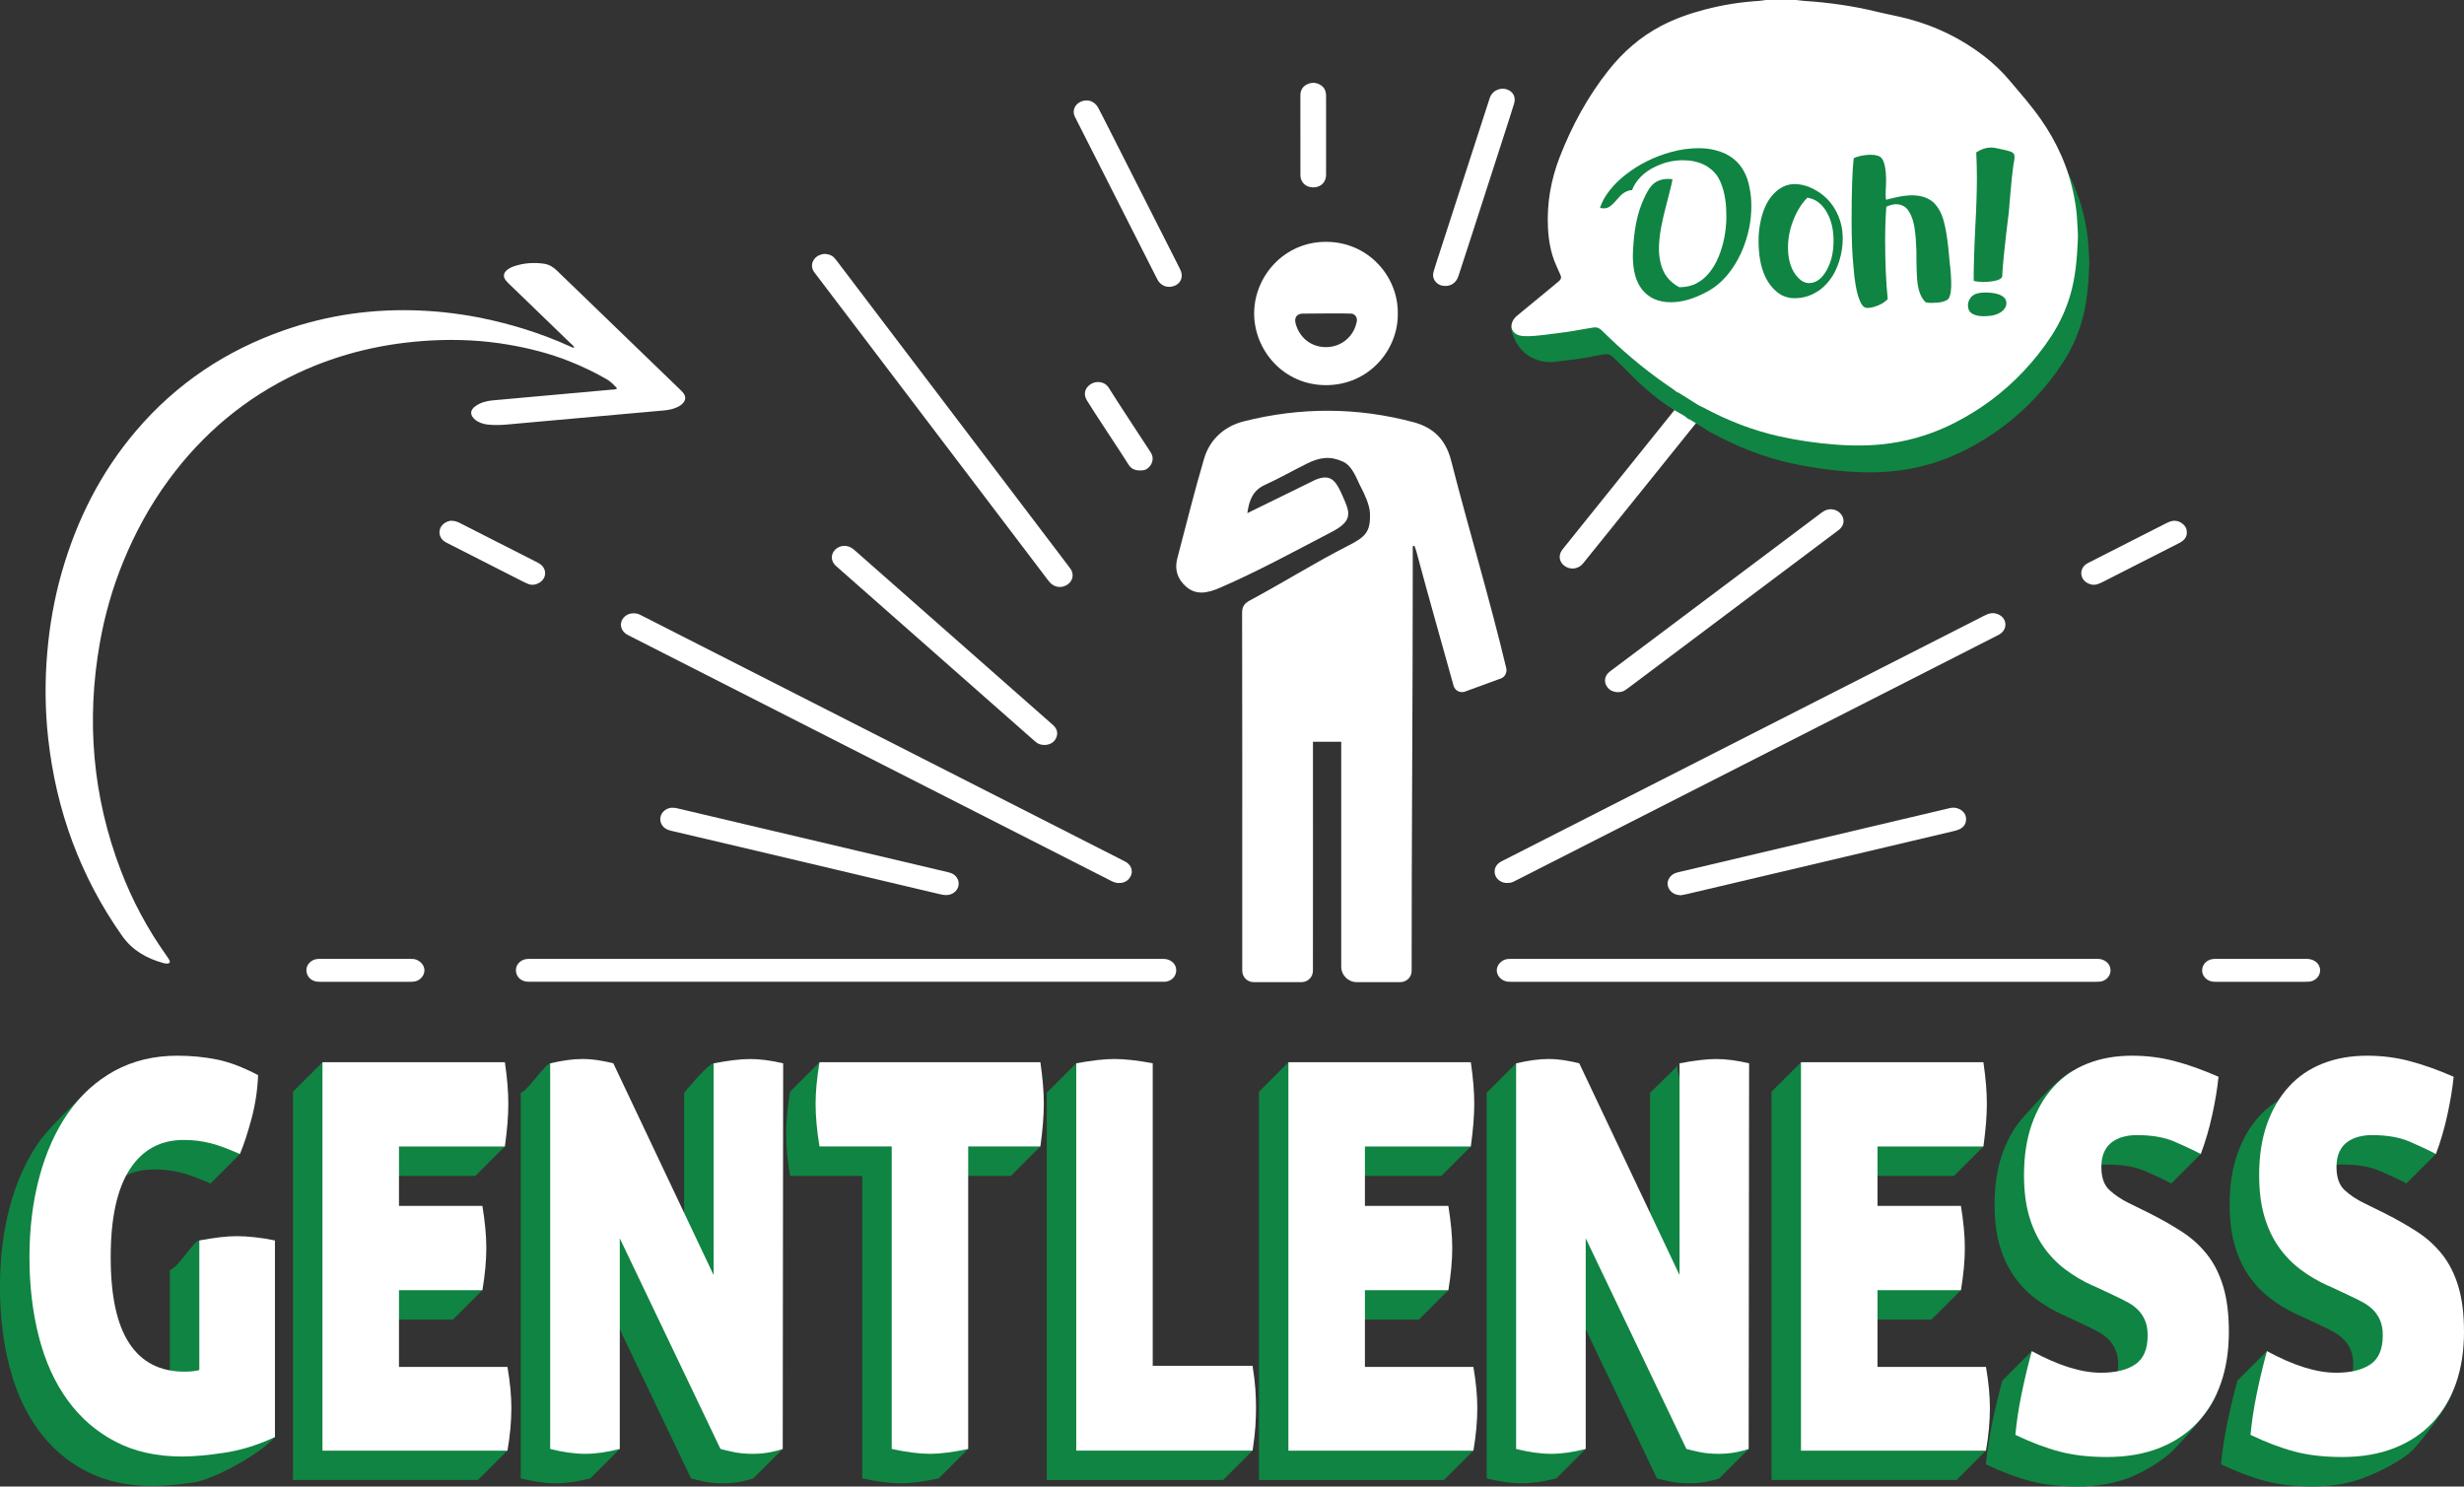 <?xml version="1.0" encoding="UTF-8"?>
<svg id="Layer_2" data-name="Layer 2" xmlns="http://www.w3.org/2000/svg" viewBox="0 0 687.54 414.87">
  <rect x="0" y="0" width="687.54" height="414.87" fill="#333333" stroke="none"/>
  <defs>
    <style>
      .cls-1 {
        fill: #fff;
      }

      .cls-2 {
        fill: #108442;
      }
    </style>
  </defs>
  <g id="Layer_1-2" data-name="Layer 1">
    <g>
      <g>
        <path class="cls-1" d="M498.33,75.8c.15,.07,.32,.11,.45,.21,1.7,1.31,3.4,2.63,5.1,3.94-7.45,9.29-14.91,18.57-22.37,27.85-6.62,8.25-13.25,16.5-19.88,24.74-6.46,8.03-12.92,16.05-19.39,24.07-.28,.34-.55,.7-.86,1.01-1.34,1.29-3.38,1.4-4.87,.28-1.41-1.06-1.71-2.79-.73-4.26,.25-.37,.54-.7,.81-1.05,13.08-16.28,26.15-32.56,39.23-48.84,7.29-9.06,14.6-18.11,21.9-27.16,.21-.26,.41-.53,.61-.79Z"/>
        <path class="cls-2" d="M471.13,116.96c-.51-.4-.99-.84-1.56-1.14-5.93-3.18-11.03-7.6-15.7-12.45-1.25-1.3-2.58-2.51-3.87-3.77-.59-.58-1.3-.84-2.12-.73-1.18,.17-2.36,.37-3.53,.61-3.46,.69-6.97,1.08-10.47,1.49-.04,0-.07,0-.11,.01-4.23,.49-8.47-1.53-10.56-5.23-1.29-2.28-1.81-4.39-1.47-4.66,3.13-2.56,11.1-.72,14.22-3.3,.77-.63,1.53-1.27,2.29-1.92,.53-.45,.65-.98,.34-1.63-.32-.68-.62-1.37-.92-2.06-1.31-3.03-2.19-6.25-2.46-9.54-.61-7.42,.53-14.53,3.22-21.42,3.39-8.67,7.76-16.75,13.54-24.06,4.07-5.15,8.9-9.39,14.73-12.44,3.89-2.04,8.01-3.47,12.25-4.58,4.94-1.29,9.95-2.09,15.05-2.4,.66-.04,1.31-.17,1.96-.26,2.77,0,5.54,0,8.31,0,.79,.09,1.58,.2,2.37,.26,6.45,.47,16.86,2.33,23.18,3.69,1.95,.42,3.9,.82,5.82,1.33,7.86,2.09,15.02,5.6,21.43,10.61,2.49,1.95,4.76,4.13,6.81,6.55,2.97,3.51,6.01,6.96,8.66,10.73,4.65,6.61,7.87,13.84,9.39,21.79,.43,2.23,.75,4.47,.84,6.75,.06,1.66,.27,3.31,.2,4.97-.24,5.37-.63,10.71-2.19,15.9-1.19,3.95-2.9,7.66-5.14,11.11-2.29,3.54-4.91,6.83-7.8,9.9-5.59,5.96-12.05,10.75-19.32,14.46-5.61,2.86-11.54,4.76-17.79,5.67-5.18,.75-10.36,.77-15.57,.36-5.25-.41-10.45-1.16-15.58-2.31-7.34-1.65-14.28-4.35-20.9-7.9-.53-.29-1.08-.54-1.63-.81-1.82-1.15-3.64-2.29-5.46-3.43-.14-.09-.31-.11-.47-.16Z"/>
        <path class="cls-1" d="M467.96,109.48c-.39-.3-.76-.63-1.17-.91-6.36-4.26-12.28-9.07-17.8-14.38-.72-.69-1.44-1.37-2.15-2.07-.59-.58-1.3-.84-2.12-.73-.93,.13-1.86,.29-2.78,.46-3.7,.7-7.42,1.19-11.16,1.63-1.71,.2-3.41,.38-5.13,.34-.78-.02-1.55-.09-2.27-.42-1.39-.63-1.98-2.01-1.44-3.44,.3-.8,.83-1.41,1.49-1.95,3.13-2.56,6.24-5.13,9.36-7.71,.77-.63,1.53-1.27,2.29-1.92,.53-.45,.65-.98,.34-1.63-.45-.95-.86-1.92-1.28-2.88-1.43-3.29-2.04-6.77-2.21-10.33-.34-6.84,.83-13.43,3.32-19.81,3.39-8.67,7.76-16.75,13.54-24.06,4.07-5.15,8.9-9.39,14.73-12.44,3.89-2.04,8.01-3.47,12.25-4.58,4.94-1.29,9.95-2.09,15.05-2.4,.66-.04,1.31-.17,1.96-.26,2.77,0,5.54,0,8.31,0,.82,.09,1.64,.21,2.47,.27,6.81,.45,13.53,1.4,20.17,3.02,2.9,.71,5.85,1.22,8.74,1.99,7.86,2.09,15.02,5.6,21.43,10.61,2.49,1.95,4.76,4.13,6.81,6.55,2.97,3.51,6.01,6.96,8.66,10.73,4.65,6.61,7.87,13.84,9.39,21.79,.43,2.23,.75,4.47,.84,6.75,.06,1.66,.27,3.31,.2,4.97-.24,5.37-.63,10.71-2.19,15.9-1.19,3.95-2.9,7.66-5.14,11.11-2.29,3.54-4.91,6.83-7.8,9.9-5.59,5.96-12.05,10.75-19.32,14.46-5.61,2.86-11.54,4.76-17.79,5.67-5.18,.75-10.36,.77-15.57,.36-5.25-.41-10.45-1.16-15.58-2.31-7.34-1.65-14.28-4.35-20.9-7.9-.53-.29-1.08-.54-1.63-.81-1.82-1.15-3.64-2.29-5.46-3.43-.14-.09-.31-.11-.47-.16Z"/>
        <path class="cls-1" d="M160.22,97.03c-.16-.59-.66-.87-1.05-1.25-5.57-5.39-11.15-10.77-16.72-16.16-.44-.42-.9-.83-1.27-1.31-.88-1.1-.74-2.13,.38-3.02,.57-.46,1.22-.76,1.91-.99,2.73-.92,5.52-1.1,8.36-.69,1.42,.21,2.56,.93,3.59,1.93,8.83,8.55,17.68,17.08,26.52,25.62,2.55,2.46,5.1,4.92,7.65,7.39,.4,.38,.81,.77,1.13,1.21,.72,.97,.62,1.96-.23,2.84-.47,.49-1.05,.81-1.65,1.09-1.12,.51-2.31,.74-3.53,.85-10.97,.98-21.93,1.97-32.9,2.95-3.58,.32-7.16,.64-10.75,.97-1.88,.17-3.75,.24-5.63,.02-.95-.11-1.84-.38-2.68-.83-.24-.13-.48-.28-.69-.45-1.61-1.28-1.59-2.77,.1-3.92,1.41-.96,3-1.39,4.68-1.54,4.02-.35,8.05-.73,12.07-1.09,7-.63,14-1.24,21-1.89,.54-.05,1.12,.04,1.7-.34-.89-.99-1.78-1.93-2.95-2.6-3.31-1.91-6.75-3.55-10.31-4.97-5.48-2.19-11.17-3.64-16.96-4.64-7.11-1.23-14.29-1.58-21.51-1.2-13.03,.68-25.52,3.57-37.36,9.11-14.61,6.84-26.56,16.89-36.09,29.87-5.2,7.09-9.37,14.75-12.69,22.89-2.96,7.26-5.1,14.77-6.47,22.48-3.84,21.69-2.04,42.9,5.83,63.53,3.21,8.43,7.45,16.32,12.66,23.68,.32,.45,.64,.91,.91,1.39,.3,.54,0,.98-.65,.96-.33,0-.67-.05-.98-.14-4.68-1.27-8.69-3.53-11.55-7.58-11.68-16.56-18.41-34.99-20.64-55.09-.89-8-.95-16.02-.26-24.04,.65-7.58,1.96-15.05,4.05-22.36,4.18-14.61,10.87-27.92,20.77-39.53,11.19-13.13,25.05-22.36,41.3-28.03,12.32-4.3,25.02-6.06,38.06-5.48,5.99,.27,11.91,1.02,17.77,2.25,3.64,.76,7.23,1.69,10.78,2.78,4.55,1.4,9.01,3.09,13.34,5.06,.3,.14,.58,.32,.97,.28Z"/>
        <path class="cls-1" d="M312.32,246.44c-.86,.04-1.62-.27-2.37-.65-2.76-1.42-5.52-2.81-8.29-4.22-30.19-15.36-113.87-57.94-125.51-63.86-.44-.23-.9-.44-1.32-.7-1.25-.8-1.81-2.13-1.47-3.42,.33-1.24,1.54-2.25,2.9-2.39,.84-.09,1.66-.01,2.42,.41,.29,.16,.59,.3,.89,.45,44.5,22.64,89,45.29,133.5,67.93,.39,.2,.8,.39,1.17,.62,1.22,.78,1.79,2.03,1.5,3.24-.31,1.32-1.4,2.33-2.77,2.53-.22,.03-.44,.04-.66,.06Z"/>
        <path class="cls-1" d="M420.61,246.42c-.76,.03-1.49-.16-2.16-.62-1.78-1.23-1.89-3.61-.2-4.95,.47-.37,1.04-.63,1.58-.9,11.74-5.98,23.48-11.95,35.22-17.93,32.56-16.57,65.12-33.14,97.68-49.71,.59-.3,1.18-.62,1.79-.87,1.14-.46,2.29-.42,3.37,.17,2.1,1.14,2.27,3.81,.35,5.22-.4,.29-.86,.5-1.3,.73-10.6,5.4-21.21,10.8-31.82,16.2-33.79,17.2-67.59,34.39-101.38,51.59-.44,.23-.89,.44-1.34,.67-.55,.29-1.14,.41-1.81,.39Z"/>
        <path class="cls-1" d="M423.03,274c-.5,0-1,0-1.5,0-.28,0-.56,0-.83-.03-1.71-.19-3.07-1.62-3.05-3.19,.02-1.5,1.32-2.89,2.95-3.13,.27-.04,.55-.04,.83-.04,.55,0,1.11,0,1.66,0,50.85,0,109.47,0,160.32,0,.66,0,1.33,0,1.99,0,.5,0,.99,.09,1.45,.29,1.43,.62,2.19,1.83,2.04,3.27-.14,1.33-1.29,2.53-2.72,2.76-.6,.09-1.21,.07-1.82,.07-14.62,0-135.89,0-161.31,0Z"/>
        <path class="cls-1" d="M323.28,267.61c.61,0,1.22-.03,1.83,.03,1.49,.14,2.73,1.16,3.02,2.45,.4,1.76-.73,3.46-2.56,3.83-.27,.06-.55,.07-.83,.07-.5,.01-1,0-1.5,0-51.18,0-123.18,0-174.36,0-.66,0-1.33,.03-1.99-.04-1.87-.22-3.13-1.78-2.91-3.57,.17-1.38,1.39-2.54,2.94-2.73,.6-.07,1.22-.04,1.83-.04,15.95,0,148.99,0,174.52,0Z"/>
        <path class="cls-1" d="M229.99,70.86c1.03,.02,2.08,.28,2.88,1.17,.33,.37,.63,.78,.93,1.17,21.39,28.19,42.78,56.38,64.18,84.57,.27,.35,.55,.7,.79,1.07,.95,1.49,.6,3.22-.83,4.25-1.59,1.13-3.64,.94-4.97-.52-.48-.53-.9-1.13-1.33-1.7-18.31-24.13-36.63-48.26-54.94-72.39-2.91-3.84-5.83-7.68-8.74-11.51-.27-.35-.55-.7-.8-1.06-1.23-1.77-.36-3.63,1-4.46,.43-.27,1.25-.54,1.84-.59Z"/>
        <path class="cls-1" d="M468.97,249.86c-.41-.06-.8-.09-1.18-.19-1.33-.35-2.34-1.52-2.47-2.83-.12-1.25,.73-2.56,2.05-3.12,.35-.15,.73-.25,1.11-.34,12.21-2.89,24.43-5.77,36.64-8.65,11.51-2.72,23.03-5.44,34.54-8.16,1.45-.34,2.9-.69,4.36-1.03,.89-.21,1.76-.18,2.6,.21,1.2,.56,1.96,1.48,1.98,2.82,.03,1.35-.67,2.32-1.88,2.88-.55,.25-1.15,.4-1.74,.54-15.93,3.77-31.85,7.53-47.78,11.29-8.88,2.1-17.76,4.19-26.64,6.28-.54,.13-1.09,.2-1.61,.3Z"/>
        <path class="cls-1" d="M187.47,225.44c.86-.04,1.33,.11,1.82,.22,11.15,2.63,22.3,5.26,33.44,7.89,12.93,3.05,25.85,6.1,38.77,9.15,.97,.23,1.94,.45,2.91,.69,.38,.09,.76,.19,1.11,.34,1.33,.57,2.09,1.81,1.97,3.16-.11,1.3-1.13,2.43-2.49,2.79-.89,.23-1.76,.1-2.63-.1-1.89-.44-3.77-.89-5.65-1.33-15.29-3.62-30.58-7.24-45.88-10.85-7.65-1.81-15.3-3.6-22.95-5.4-.43-.1-.87-.19-1.29-.34-1.54-.52-2.44-1.77-2.35-3.24,.08-1.41,1.2-2.62,2.74-2.94,.27-.06,.55-.06,.48-.05Z"/>
        <path class="cls-1" d="M291.52,207.91c-.92-.01-1.71-.19-2.39-.75-.3-.25-.6-.49-.89-.75-16.33-14.39-32.65-28.78-48.98-43.17-1.83-1.61-3.66-3.22-5.48-4.83-.33-.29-.67-.58-.95-.92-1.03-1.23-.94-2.91,.18-4.06,1.18-1.2,3.09-1.44,4.59-.53,.42,.26,.8,.59,1.17,.92,18.07,15.93,36.14,31.85,54.21,47.78,.33,.29,.67,.58,.99,.89,.86,.84,1.24,1.85,.89,3.02-.38,1.27-1.29,2.03-2.58,2.31-.27,.06-.55,.07-.76,.1Z"/>
        <path class="cls-1" d="M450.97,193.14c-.96-.1-1.88-.54-2.54-1.46-.81-1.14-.77-2.64,.15-3.68,.32-.37,.73-.67,1.13-.97,17.09-12.83,34.19-25.66,51.29-38.49,2.3-1.73,4.6-3.46,6.91-5.19,.4-.3,.8-.6,1.24-.82,1.58-.79,3.42-.4,4.52,.92,1.04,1.25,.99,2.9-.16,4.06-.35,.35-.76,.64-1.16,.94-11.38,8.55-22.76,17.09-34.14,25.63-7.53,5.65-15.06,11.3-22.58,16.96-.66,.5-1.33,.99-2,1.48-.75,.55-1.61,.71-2.66,.63Z"/>
        <path class="cls-1" d="M326.91,80c-1.56,.26-2.99-.39-3.82-1.76-.2-.33-.36-.68-.54-1.03-7.35-14.5-14.7-29-22.05-43.5-.2-.39-.4-.79-.6-1.19-.77-1.55-.03-3.48,1.8-4.2,1.92-.75,3.77-.05,4.77,1.82,.96,1.81,1.87,3.64,2.8,5.46,6.52,12.87,13.04,25.75,19.56,38.62,.2,.39,.4,.79,.58,1.19,.95,2.13-.19,4.19-2.51,4.57Z"/>
        <path class="cls-1" d="M610.2,148.48c.05,1.04-.38,1.85-1.16,2.47-.34,.27-.74,.49-1.13,.69-7.09,3.62-14.18,7.23-21.28,10.83-.39,.2-.8,.36-1.22,.52-1.19,.44-2.3,.17-3.31-.51-1.76-1.21-1.81-3.64-.11-4.95,.35-.27,.75-.46,1.14-.66,7.04-3.59,14.09-7.17,21.14-10.75,.49-.25,1-.49,1.52-.64,1.34-.37,2.52,.02,3.51,.95,.58,.55,.91,1.25,.89,2.05Z"/>
        <path class="cls-1" d="M125.97,145.34c1.04,0,1.8,.34,2.54,.72,3.3,1.68,6.6,3.36,9.9,5.04,3.65,1.85,7.29,3.7,10.94,5.56,.49,.25,1,.49,1.44,.82,1.86,1.38,1.73,3.94-.25,5.13-1,.6-2.06,.79-3.18,.36-.46-.18-.91-.39-1.36-.62-6.95-3.53-13.89-7.07-20.84-10.61-.39-.2-.8-.39-1.16-.64-1.93-1.37-1.79-4.04,.26-5.24,.58-.34,1.21-.52,1.71-.54Z"/>
        <path class="cls-1" d="M362.85,37.61c0-3.32,0-6.65,0-9.97,0-.33,0-.66,0-1,0-1.4,.58-2.47,1.85-3.09,1.35-.66,2.69-.57,3.94,.28,.83,.56,1.25,1.39,1.35,2.37,.04,.44,.03,.89,.03,1.33,0,6.81,0,13.63,0,20.44,0,.44,.02,.89-.03,1.33-.24,1.88-1.75,3.08-3.75,2.99-1.91-.08-3.26-1.36-3.38-3.21-.02-.39,0-.78,0-1.16,0-3.44,0-6.87,0-10.31Z"/>
        <path class="cls-1" d="M630.94,274c-4.04,0-8.09,0-12.13,0-.44,0-.89,.02-1.33-.03-1.67-.18-2.95-1.48-3.01-3.02-.06-1.63,1.16-3.04,2.9-3.29,.44-.06,.88-.05,1.33-.05,8.14,0,16.28,0,24.42,0,.33,0,.67-.02,1,.02,.38,.05,.77,.12,1.12,.26,1.45,.56,2.26,1.8,2.14,3.2-.12,1.4-1.32,2.63-2.82,2.85-.49,.07-.99,.06-1.49,.06-4.04,0-8.09,0-12.13,0Z"/>
        <path class="cls-1" d="M101.82,274c-3.99,0-7.97,0-11.96,0-.5,0-1,.02-1.49-.05-1.79-.24-3.02-1.75-2.86-3.47,.13-1.39,1.32-2.59,2.85-2.82,.43-.07,.88-.05,1.33-.05,8.2,0,16.39,0,24.59,0,.66,0,1.32-.02,1.96,.25,1.41,.58,2.3,1.85,2.18,3.2-.13,1.4-1.31,2.64-2.81,2.88-.49,.08-.99,.06-1.49,.06-4.1,0-8.2,0-12.29,0Z"/>
        <path class="cls-1" d="M318.99,131.25c-2.04,.21-3.27-.26-4.08-1.58-1.67-2.73-10.05-15.24-11.67-18-.96-1.63-.55-3.31,.95-4.36,1.52-1.07,3.67-.89,4.84,.44,.29,.33,.52,.72,.74,1.09,1.43,2.36,11.15,17.15,11.24,17.29,1.69,2.47-.47,4.99-2.02,5.11Z"/>
        <path class="cls-1" d="M403.3,79.81c-.73-.02-1.37-.15-1.95-.52-1.19-.74-1.74-2.06-1.34-3.44,.48-1.65,1.02-3.27,1.55-4.9,4.62-14.25,9.24-28.51,13.86-42.76,.14-.42,.25-.85,.43-1.26,.78-1.76,2.95-2.63,4.76-1.94,1.64,.63,2.41,2.14,1.88,3.89-.79,2.59-1.63,5.17-2.46,7.75-3.14,9.73-6.28,19.47-9.43,29.2-1.17,3.63-2.36,7.25-3.54,10.88-.07,.21-.14,.42-.22,.62-.61,1.58-1.9,2.48-3.52,2.47Z"/>
      </g>
      <g>
        <path class="cls-2" d="M466.27,84.35c-3.52,0-6.21-1.19-8.09-3.58-1.71-2.17-2.56-5.29-2.56-9.36,0-.96,.07-2.3,.22-4.01,.36-4.55,1.28-8.45,2.75-11.7,.79-1.81,1.54-3.09,2.24-3.86,1.13-1.28,2.7-1.91,4.7-1.91,.36,0,.75,.02,1.16,.07-.14,.89-.42,2.08-.81,3.58-.4,1.49-.79,3.01-1.17,4.55-.43,1.69-.82,3.4-1.16,5.13-.43,2.24-.65,4.35-.65,6.32,0,1.13,.13,2.3,.4,3.5,.65,3.2,2.41,5.56,5.27,7.08,1.81,0,3.39-.35,4.75-1.05,1.36-.7,2.58-1.71,3.65-3.03,1.07-1.32,1.94-2.83,2.62-4.52,1.35-3.32,2.06-6.94,2.13-10.84,0-.92-.02-1.82-.07-2.71-.1-1.69-.36-3.35-.79-4.98-.51-1.78-1.14-3.19-1.91-4.23-.96-1.23-2.13-2.18-3.5-2.85-1.71-.82-3.67-1.23-5.89-1.23-2.75,0-5.41,.65-7.98,1.95-1.47,.72-2.73,1.63-3.79,2.71-1.13,1.16-1.93,2.38-2.38,3.68-.65,0-1.32,.2-2.02,.61-.58,.34-1.11,.78-1.59,1.34l-1.34,1.48c-.46,.51-.92,.91-1.37,1.21-.46,.3-1,.45-1.63,.45-.31,0-.65-.05-1.01-.14,.55-1.69,1.47-3.34,2.75-4.95,1.28-1.61,2.82-3.11,4.62-4.48,3.59-2.77,7.68-4.8,12.28-6.1,2.62-.75,5.26-1.12,7.91-1.12,1.69,0,3.26,.19,4.73,.58,1.97,.51,3.66,1.32,5.06,2.46,2.29,1.88,3.74,4.53,4.37,7.95,.34,1.61,.51,3.31,.51,5.09,0,2-.18,3.95-.54,5.85-.51,2.58-1.28,5.01-2.31,7.3-1.11,2.38-2.43,4.49-3.97,6.32-1.69,1.95-3.56,3.47-5.63,4.55-3.59,1.93-6.89,2.89-9.9,2.89Z"/>
        <path class="cls-2" d="M500.89,83.23c-1.93,0-3.58-.55-4.95-1.66-3.49-2.79-5.24-7.6-5.24-14.41,0-1.52,.13-3.02,.4-4.52,.65-3.71,1.91-6.55,3.79-8.52,1.73-1.83,3.7-2.75,5.89-2.75,1.25,0,2.58,.26,3.97,.79,3.9,1.61,6.65,4.33,8.24,8.16,.72,1.78,1.11,3.54,1.16,5.27l.04,1.08c0,2-.32,4.04-.96,6.12-.64,2.08-1.53,3.87-2.67,5.36-1.14,1.49-2.41,2.64-3.81,3.43-1.83,1.08-3.78,1.63-5.85,1.63Zm3.94-4.23c1.95,0,3.61-1.26,4.98-3.79,1.2-2.22,1.81-4.88,1.81-7.98s-.58-5.59-1.73-7.73c-1.37-2.53-3.23-3.97-5.56-4.33-1.01,.99-1.93,2.23-2.75,3.72-1.78,3.35-2.67,6.74-2.67,10.19,0,3.66,.95,6.48,2.85,8.45,.94,.99,1.96,1.48,3.07,1.48Z"/>
        <path class="cls-2" d="M544.12,74.21c-.58-7.06-1.19-11.33-2.3-14.17-.48-1.2-1.13-2.26-1.95-3.18-1.47-1.54-3.56-2.32-6.28-2.35-1.47,0-3.17,.23-5.09,.69l-2.17,.54c-.12-.1-.18-.7-.18-1.81l.14-3.29c0-3.32-.42-5.49-1.26-6.5-.53-.63-1.53-.94-3-.94-.99,0-2,.12-3.03,.36-.67,.14-1.25,.34-1.73,.58-.41,3.13-.61,9.02-.61,17.66,0,4.98,.17,9.16,.51,12.53,.31,4.24,.88,7.36,1.7,9.36,.55,1.49,1.25,2.24,2.09,2.24h.33c.51,0,1.1-.11,1.77-.33,1.59-.48,2.82-1.19,3.68-2.13-.48-4.65-.72-10.16-.72-16.54,0-3.18,.11-6.26,.33-9.25,1.06-.46,1.97-.69,2.75-.69,1.04,0,1.95,.34,2.75,1.01,1.11,1.13,1.88,2.88,2.31,5.24,.19,1.13,.33,2.25,.4,3.36,.07,1.11,.13,2.22,.18,3.32,0,4.38,.1,7.34,.29,8.89,.31,2.55,1.07,4.39,2.28,5.53,.43,.12,.85,.18,1.26,.18,1.11,0,3.19,.01,4.37-.64,2.18-.5,1.45-6.84,1.22-9.68Z"/>
        <path class="cls-2" d="M553.47,88.25c-1.13,0-2.07-.18-2.82-.54-1.01-.43-1.52-1.28-1.52-2.53,0-.75,.25-1.46,.76-2.13,.29-.36,.65-.65,1.08-.87l.4-.18c.72-.24,1.6-.36,2.64-.36,1.25,0,2.36,.13,3.32,.4,1.69,.48,2.53,1.35,2.53,2.6,0,.43-.14,.89-.43,1.37-.43,.67-1.13,1.22-2.09,1.63-.96,.41-2.25,.61-3.86,.61Zm-.11-9.57c-.99,0-1.87-.1-2.64-.29,0-4.05,.16-9.16,.47-15.35,.29-5.25,.43-9.69,.43-13.33,0-2.29-.06-4.68-.18-7.19,1.4-.89,2.72-1.34,3.97-1.34,.79,0,1.65,.12,2.56,.36l.61,.14c.92,.17,1.7,.37,2.35,.6,.65,.23,1.02,.54,1.12,.92,.05,.22,.07,.47,.07,.76,0,.34-.1,.99-.29,1.95-.34,2.34-.71,6-1.12,10.98,0,.82-.3,3.56-.9,8.24-.53,4.77-.83,7.66-.9,8.67-.12,1.3-.19,2.43-.22,3.4-.22,.55-.89,.94-2.02,1.16-.99,.22-2.09,.33-3.32,.33Z"/>
      </g>
      <path class="cls-1" d="M390.03,87.53c.14,10.07-8,19.92-19.98,19.96-11.93,.03-20.12-9.81-20.1-20.04,.02-10.36,8.4-20.04,20.18-19.96,11.87,.08,20.08,9.88,19.9,20.04Zm-26.87,.02c-1.29,.17-1.92,1.02-1.72,2.33,.02,.16,.07,.32,.11,.48,.88,3.35,3.78,6.48,8.39,6.52,4.6,0,7.65-3.2,8.46-6.4,.08-.32,.19-.64,.22-.97,.09-.94-.47-1.76-1.4-1.98-.42-.1-13.69-.04-14.07,0Z"/>
      <path class="cls-1" d="M418.61,189.43c1.25-.38,1.99-1.68,1.69-2.95-4.63-19.43-10.44-38.56-15.38-57.92-1.49-5.85-4.93-9.24-10.45-10.72-15.75-4.22-31.6-4.24-47.37-.26-5.41,1.37-9.51,4.98-11.12,10.43-2.73,9.21-5.02,18.56-7.48,27.85-.81,3.08,.07,5.75,2.4,7.81,2.78,2.45,5.8,1.98,9.59,.33,10.48-4.55,19.72-9.61,31.24-15.62,6.01-3.13,4.83-5.56,2.96-9.83-1.63-3.72-2.93-6.26-6.87-4.94-.93,.31-1.8,.79-2.69,1.23-5.59,2.73-11.17,5.47-17.08,8.37,.51-3.7,1.59-6.37,4.9-7.88,4-1.82,7.82-4.01,11.76-5.96,3.49-1.73,6.41-2.18,9.97-.56,2.84,1.29,3.85,4.92,5.15,7.33,.87,1.6,2.31,4.79,2.42,6.87,.27,5.43-1.21,6.82-6.08,9.29-9.04,4.59-18.09,10.28-27.28,15.2-1.64,.88-2.31,1.71-2.3,3.64,.07,27.16,.04,52.58,.04,79.74,0,3.28-.01,14.04,0,20.05,0,1.76,1.43,3.17,3.2,3.17h13.32c1.76,0,3.19-1.38,3.2-3.14,.04-17.67,.01-44.13,.01-60.66v-3.29h7.89v3.39c0,16.13,0,41.79,0,59.37,0,2.4,1.95,4.33,4.34,4.33h12.12c1.77,0,3.19-1.39,3.19-3.16-.02-34.61,.31-76.86,.31-110.99v-7.54c.16-.02,.32-.05,.47-.07,.2,.57,.43,1.13,.58,1.71,3.37,12.65,6.81,24.57,10.34,37.33,.37,1.34,1.76,2.07,3.09,1.67l9.9-3.63Z"/>
      <g>
        <path class="cls-2" d="M47.39,354.42c2.17-.4,6.53-8.02,8.22-8.22,1.69-.2,.82,7.02,2.27,7.02,1.37,0,3.02,.1,4.94,.3,1.93,.2,3.82,.5,5.67,.9l8.22,46.65c-4.91,5.43-17.65,11.89-22.27,12.59-4.62,.7-8.58,1.06-11.88,1.06-7.08,0-13.27-1.38-18.57-4.15-5.31-2.76-9.75-6.61-13.33-11.53-3.58-4.92-6.25-10.8-8.02-17.64-1.77-6.83-2.65-14.27-2.65-22.31s.92-15.5,2.77-22.39c1.85-6.88,4.52-12.84,8.02-17.86,3.5-5.02,16.04-17.17,21.19-19.98,5.14-2.81,2.75,4,9.26,4,3.86,0,7.54,.35,11.04,1.06,3.5,.7,7.34,2.16,11.52,4.37-.16,4.12,4.2,9.87,3.16,13.79l-8.22,8.22c-1.61-.7-3.08-1.3-4.4-1.81-1.33-.5-2.59-.9-3.8-1.21-1.21-.3-2.41-.53-3.62-.68-1.21-.15-2.49-.23-3.86-.23-6.51,0-11.54,2.74-15.07,8.22-3.54,5.48-5.31,13.64-5.31,24.5s1.73,18.77,5.19,24.04c3.46,5.28,8.6,7.91,15.44,7.91,1.53,0,2.89-.15,4.1-.45v-36.18Z"/>
        <path class="cls-2" d="M81.76,304.67l8.22-8.22c.32,2.21,43.23,12.49,43.39,14.4,.16,1.91,7.5,7.41,7.5,9.11l-8.22,8.22h-29.55v16.58h23.28c.72,4.42,8.22,11.88,8.22,15.29l-8.22,8.22h-23.28v21.41h30.27c.72,4.22,8.22,11.73,8.22,15.14l-8.22,8.22h-51.62v-108.39Z"/>
        <path class="cls-2" d="M145.32,304.97c1.77-.4,6.77-8.02,8.22-8.22,1.45-.2-.55,7.02,.82,7.02,1.45,0,2.95,.13,4.52,.38,1.57,.25,2.91,.53,4.04,.83l27.98,59.09v-59.09s6.53-8.02,8.22-8.22c1.69-.2,.66,7.02,2.03,7.02s2.81,.1,4.34,.3c1.53,.2,3.14,.5,4.82,.9l8.1,99.41-8.22,8.22c-.8,.3-1.97,.6-3.5,.9-1.53,.3-3.18,.45-4.94,.45-2.01,0-3.82-.18-5.43-.53-1.61-.35-2.77-.63-3.5-.83l-28.1-58.79,8.22,50.57-8.22,8.22c-3.54,.9-6.75,1.36-9.65,1.36s-6.15-.45-9.77-1.36v-107.63Z"/>
        <path class="cls-2" d="M240.59,328.19h-20.14c-.72-4.32-1.09-8.29-1.09-11.91,0-3.32,.36-7.18,1.09-11.61l8.22-8.22,53.4,8.22c.32,2.21,.56,4.27,.72,6.18,.16,1.91,7.5,7.41,7.5,9.11l-8.22,8.22h-20.14l8.22,76.2-8.22,8.22c-4.26,.9-7.8,1.36-10.61,1.36-2.97,0-6.55-.45-10.73-1.36v-84.42Z"/>
        <path class="cls-2" d="M292.09,304.97l8.22-8.22c1.77-.2,1.02,7.02,2.39,7.02,1.45,0,3.08,.1,4.88,.3,1.81,.2,3.76,.5,5.85,.9v84.42h27.86c.4,2.51,.66,4.7,.78,6.56,.12,1.86,.18,3.54,.18,5.05,0,1.71,7.38,1.98,7.26,3.84l-8.22,8.22h-49.2v-108.09Z"/>
        <path class="cls-2" d="M351.3,304.67l8.22-8.22,42.67,8.22c.32,2.21,.56,4.27,.72,6.18,.16,1.91,.24,3.72,.24,5.43,0,1.43,7.38,2.02,7.26,3.69l-8.22,8.22h-29.55v16.58h23.28c.72,4.42,8.22,11.88,8.22,15.29l-8.22,8.22h-23.28v21.41h30.27c.72,4.22,8.22,11.73,8.22,15.14l-8.22,8.22h-51.62v-108.39Z"/>
        <path class="cls-2" d="M414.85,304.97l8.22-8.22c1.45-.2-.55,7.02,.82,7.02,1.45,0,2.95,.13,4.52,.38,1.57,.25,2.91,.53,4.04,.83l27.98,59.09v-59.09s8.63-8.36,8.22-8.22c-1.61,.54,.66,7.02,2.03,7.02s2.81,.1,4.34,.3c1.53,.2,3.14,.5,4.82,.9l8.1,99.41-8.22,8.22c-.8,.3-1.97,.6-3.5,.9-1.53,.3-3.18,.45-4.94,.45-2.01,0-3.82-.18-5.43-.53-1.61-.35-2.77-.63-3.5-.83l-28.1-58.79,8.22,50.57-8.22,8.22c-3.54,.9-6.75,1.36-9.65,1.36s-6.15-.45-9.77-1.36v-107.63Z"/>
        <path class="cls-2" d="M494.33,304.67l8.22-8.22,42.67,8.22c.32,2.21,.56,4.27,.72,6.18,.16,1.91,7.5,7.41,7.5,9.11l-8.22,8.22h-29.55v16.58h23.28c.72,4.42,8.22,11.88,8.22,15.29l-8.22,8.22h-23.28v21.41h30.27c.72,4.22,8.22,11.73,8.22,15.14l-8.22,8.22h-51.62v-108.39Z"/>
        <path class="cls-2" d="M575.85,367.08c-2.89-1.3-5.53-2.86-7.9-4.67-2.37-1.81-4.4-3.94-6.09-6.41-1.69-2.46-3-5.3-3.92-8.52-.92-3.22-1.39-6.98-1.39-11.31,0-5.33,.72-10.05,2.17-14.17,1.45-4.12,3.48-7.61,6.09-10.48,2.61-2.86,9.87-11.2,13.57-12.65,3.7-1.46,3.73,3.99,8.32,3.99,4.1,0,8.06,.5,11.88,1.51,3.82,1.01,7.9,2.46,12.24,4.37-.32,3.22,4.12,9.47,3.28,13.33l-8.22,8.22c-2.09-1.1-4.54-2.26-7.36-3.47-2.82-1.21-6.31-1.81-10.49-1.81-1.29,0-2.51,.15-3.68,.45-1.17,.3-2.21,.78-3.14,1.43-.92,.65-1.67,1.56-2.23,2.71-.56,1.16-.84,2.59-.84,4.3,0,2.92,.76,5.08,2.29,6.48,1.53,1.41,3.34,2.61,5.43,3.62l5.79,2.86c3.38,1.71,6.41,3.44,9.11,5.2,2.69,1.76,5,3.87,6.93,6.33,1.93,2.46,3.42,5.43,4.46,8.89,1.04,3.47,1.57,7.66,1.57,12.59,0,5.33,6.14,5.19,4.65,9.46-1.49,4.27-8.64,11.9-11.54,14.97-2.89,3.07-8.37,6.4-12.59,8.06-4.22,1.66-9.07,2.49-14.53,2.49-4.99,0-9.39-.5-13.21-1.51-3.82-1-7.94-2.56-12.36-4.67,.32-3.52,.88-7.26,1.69-11.23,.8-3.97,1.77-8.01,2.89-12.14l8.22-8.22s18.37,13.47,20.66,11.92c2.29-1.56,3.44-4.24,3.44-8.07,0-1.61-.24-2.99-.72-4.15-.48-1.15-1.13-2.13-1.93-2.94-.8-.8-1.71-1.48-2.71-2.04-1.01-.55-2.03-1.08-3.08-1.58l-6.75-3.17Z"/>
        <path class="cls-2" d="M641.45,367.08c-2.89-1.3-5.53-2.86-7.9-4.67-2.37-1.81-4.4-3.94-6.09-6.41-1.69-2.46-3-5.3-3.92-8.52-.92-3.22-1.39-6.98-1.39-11.31,0-5.33,.72-10.05,2.17-14.17,1.45-4.12,3.48-7.61,6.09-10.48,2.61-2.86,5.77-5.02,9.47-6.48,3.7-1.46,7.84-2.19,12.42-2.19,4.1,0,8.06,.5,11.88,1.51,3.82,1.01,7.9,2.46,12.24,4.37-.32,3.22,3.28,13.33,3.28,13.33l-8.22,8.22c-2.09-1.1-4.54-2.26-7.36-3.47-2.82-1.21-6.31-1.81-10.49-1.81-1.29,0-2.51,.15-3.68,.45-1.17,.3-2.21,.78-3.14,1.43-.92,.65-1.67,1.56-2.23,2.71-.56,1.16-.84,2.59-.84,4.3,0,2.92,.76,5.08,2.29,6.48,1.53,1.41,3.34,2.61,5.43,3.62l5.79,2.86c3.38,1.71,6.41,3.44,9.11,5.2,2.69,1.76,5,3.87,6.93,6.33,1.93,2.46,3.42,5.43,4.46,8.89,1.04,3.47,1.57,7.66,1.57,12.59,0,5.33,6.46,4.48,4.97,8.75-1.49,4.27-7.97,12.79-10.87,15.86-2.89,3.07-9.36,6.22-13.58,7.88-4.22,1.66-9.07,2.49-14.53,2.49-4.99,0-9.39-.5-13.21-1.51-3.82-1-7.94-2.56-12.36-4.67,.32-3.52,.88-7.26,1.69-11.23,.8-3.97,1.77-8.01,2.89-12.14l8.22-8.22s18.37,13.47,20.66,11.92c2.29-1.56,3.44-4.24,3.44-8.07,0-1.61-.24-2.99-.72-4.15-.48-1.15-1.13-2.13-1.93-2.94-.8-.8-1.71-1.48-2.71-2.04-1.01-.55-2.03-1.08-3.08-1.58l-6.75-3.17Z"/>
      </g>
      <g>
        <path class="cls-1" d="M55.62,346.19c2.17-.4,4.1-.7,5.79-.9,1.69-.2,3.26-.3,4.7-.3,1.37,0,3.02,.1,4.94,.3,1.93,.2,3.82,.5,5.67,.9v54.87c-4.74,2.21-9.43,3.67-14.05,4.37-4.62,.7-8.58,1.06-11.88,1.06-7.08,0-13.27-1.38-18.57-4.15-5.31-2.76-9.75-6.61-13.33-11.53-3.58-4.92-6.25-10.8-8.02-17.64-1.77-6.83-2.65-14.27-2.65-22.31s.92-15.5,2.77-22.39c1.85-6.88,4.52-12.84,8.02-17.86,3.5-5.02,7.82-8.94,12.96-11.76,5.14-2.81,10.97-4.22,17.49-4.22,3.86,0,7.54,.35,11.04,1.06,3.5,.7,7.34,2.16,11.52,4.37-.16,4.12-.77,8.14-1.81,12.06-1.05,3.92-2.13,7.24-3.26,9.95-1.61-.7-3.08-1.3-4.4-1.81-1.33-.5-2.59-.9-3.8-1.21-1.21-.3-2.41-.53-3.62-.68-1.21-.15-2.49-.23-3.86-.23-6.51,0-11.54,2.74-15.07,8.22-3.54,5.48-5.31,13.64-5.31,24.5s1.73,18.77,5.19,24.04c3.46,5.28,8.6,7.91,15.44,7.91,1.53,0,2.89-.15,4.1-.45v-36.18Z"/>
        <path class="cls-1" d="M89.99,296.45h50.89c.32,2.21,.56,4.27,.72,6.18,.16,1.91,.24,3.72,.24,5.43,0,3.32-.32,7.29-.96,11.91h-29.55v16.58h23.28c.72,4.42,1.09,8.34,1.09,11.76s-.36,7.44-1.09,11.76h-23.28v21.41h30.27c.72,4.22,1.09,8.04,1.09,11.46,0,3.72-.36,7.69-1.09,11.91h-51.62v-108.39Z"/>
        <path class="cls-1" d="M153.54,296.75c1.77-.4,3.38-.7,4.82-.9,1.45-.2,2.85-.3,4.22-.3,1.45,0,2.95,.13,4.52,.38,1.57,.25,2.91,.53,4.04,.83l27.98,59.09v-59.09c2.09-.4,3.98-.7,5.67-.9,1.69-.2,3.21-.3,4.58-.3s2.81,.1,4.34,.3c1.53,.2,3.14,.5,4.82,.9l-.12,107.63c-.8,.3-1.97,.6-3.5,.9-1.53,.3-3.18,.45-4.94,.45-2.01,0-3.82-.18-5.43-.53-1.61-.35-2.77-.63-3.5-.83l-28.1-58.79v58.79c-3.54,.9-6.75,1.36-9.65,1.36s-6.15-.45-9.77-1.36v-107.63Z"/>
        <path class="cls-1" d="M248.81,319.96h-20.14c-.72-4.32-1.09-8.29-1.09-11.91,0-3.32,.36-7.18,1.09-11.61h61.63c.32,2.21,.56,4.27,.72,6.18,.16,1.91,.24,3.72,.24,5.43,0,3.32-.32,7.29-.96,11.91h-20.14v84.42c-4.26,.9-7.8,1.36-10.61,1.36-2.97,0-6.55-.45-10.73-1.36v-84.42Z"/>
        <path class="cls-1" d="M300.31,296.75c2.17-.4,4.14-.7,5.91-.9,1.77-.2,3.33-.3,4.7-.3,1.45,0,3.08,.1,4.88,.3,1.81,.2,3.76,.5,5.85,.9v84.42h27.86c.4,2.51,.66,4.7,.78,6.56,.12,1.86,.18,3.54,.18,5.05,0,1.71-.06,3.49-.18,5.35-.12,1.86-.38,4.1-.78,6.71h-49.2v-108.09Z"/>
        <path class="cls-1" d="M359.52,296.45h50.89c.32,2.21,.56,4.27,.72,6.18,.16,1.91,.24,3.72,.24,5.43,0,3.32-.32,7.29-.96,11.91h-29.55v16.58h23.28c.72,4.42,1.09,8.34,1.09,11.76s-.36,7.44-1.09,11.76h-23.28v21.41h30.27c.72,4.22,1.09,8.04,1.09,11.46,0,3.72-.36,7.69-1.09,11.91h-51.62v-108.39Z"/>
        <path class="cls-1" d="M423.07,296.75c1.77-.4,3.38-.7,4.82-.9,1.45-.2,2.85-.3,4.22-.3,1.45,0,2.95,.13,4.52,.38,1.57,.25,2.91,.53,4.04,.83l27.98,59.09v-59.09c2.09-.4,3.98-.7,5.67-.9,1.69-.2,3.22-.3,4.58-.3s2.81,.1,4.34,.3c1.53,.2,3.14,.5,4.82,.9l-.12,107.63c-.8,.3-1.97,.6-3.5,.9-1.53,.3-3.18,.45-4.94,.45-2.01,0-3.82-.18-5.43-.53-1.61-.35-2.77-.63-3.5-.83l-28.1-58.79v58.79c-3.54,.9-6.75,1.36-9.65,1.36s-6.15-.45-9.77-1.36v-107.63Z"/>
        <path class="cls-1" d="M502.55,296.45h50.89c.32,2.21,.56,4.27,.72,6.18,.16,1.91,.24,3.72,.24,5.43,0,3.32-.32,7.29-.96,11.91h-29.55v16.58h23.28c.72,4.42,1.09,8.34,1.09,11.76s-.36,7.44-1.09,11.76h-23.28v21.41h30.27c.72,4.22,1.09,8.04,1.09,11.46,0,3.72-.36,7.69-1.09,11.91h-51.62v-108.39Z"/>
        <path class="cls-1" d="M584.07,358.86c-2.89-1.3-5.53-2.86-7.9-4.67-2.37-1.81-4.4-3.94-6.09-6.41-1.69-2.46-3-5.3-3.92-8.52-.92-3.22-1.39-6.98-1.39-11.31,0-5.33,.72-10.05,2.17-14.17,1.45-4.12,3.48-7.61,6.09-10.48,2.61-2.86,5.77-5.02,9.47-6.48,3.7-1.46,7.84-2.19,12.42-2.19,4.1,0,8.06,.5,11.88,1.51,3.82,1.01,7.9,2.46,12.24,4.37-.32,3.22-.9,6.76-1.75,10.63-.84,3.87-1.91,7.51-3.2,10.93-2.09-1.1-4.54-2.26-7.36-3.47-2.82-1.21-6.31-1.81-10.49-1.81-1.29,0-2.51,.15-3.68,.45-1.17,.3-2.21,.78-3.14,1.43-.92,.65-1.67,1.56-2.23,2.71-.56,1.16-.84,2.59-.84,4.3,0,2.92,.76,5.08,2.29,6.48,1.53,1.41,3.34,2.61,5.43,3.62l5.79,2.86c3.38,1.71,6.41,3.44,9.11,5.2,2.69,1.76,5,3.87,6.93,6.33,1.93,2.46,3.42,5.43,4.46,8.89,1.04,3.47,1.57,7.66,1.57,12.59,0,5.33-.74,10.13-2.23,14.4-1.49,4.27-3.68,7.94-6.57,11-2.89,3.07-6.45,5.43-10.67,7.09-4.22,1.66-9.07,2.49-14.53,2.49-4.99,0-9.39-.5-13.21-1.51-3.82-1-7.94-2.56-12.36-4.67,.32-3.52,.88-7.26,1.69-11.23,.8-3.97,1.77-8.01,2.89-12.14,7.4,4.02,13.83,6.03,19.3,6.03,4.1,0,7.3-.78,9.59-2.34,2.29-1.56,3.44-4.24,3.44-8.07,0-1.61-.24-2.99-.72-4.15-.48-1.15-1.13-2.13-1.93-2.94-.8-.8-1.71-1.48-2.71-2.04-1.01-.55-2.03-1.08-3.08-1.58l-6.75-3.17Z"/>
        <path class="cls-1" d="M649.68,358.86c-2.89-1.3-5.53-2.86-7.9-4.67-2.37-1.81-4.4-3.94-6.09-6.41-1.69-2.46-3-5.3-3.92-8.52-.92-3.22-1.39-6.98-1.39-11.31,0-5.33,.72-10.05,2.17-14.17,1.45-4.12,3.48-7.61,6.09-10.48,2.61-2.86,5.77-5.02,9.47-6.48,3.7-1.46,7.84-2.19,12.42-2.19,4.1,0,8.06,.5,11.88,1.51,3.82,1.01,7.9,2.46,12.24,4.37-.32,3.22-.9,6.76-1.75,10.63-.84,3.87-1.91,7.51-3.2,10.93-2.09-1.1-4.54-2.26-7.36-3.47-2.82-1.21-6.31-1.81-10.49-1.81-1.29,0-2.51,.15-3.68,.45-1.17,.3-2.21,.78-3.14,1.43-.92,.65-1.67,1.56-2.23,2.71-.56,1.16-.84,2.59-.84,4.3,0,2.92,.76,5.08,2.29,6.48,1.53,1.41,3.34,2.61,5.43,3.62l5.79,2.86c3.38,1.71,6.41,3.44,9.11,5.2,2.69,1.76,5,3.87,6.93,6.33,1.93,2.46,3.42,5.43,4.46,8.89,1.04,3.47,1.57,7.66,1.57,12.59,0,5.33-.74,10.13-2.23,14.4-1.49,4.27-3.68,7.94-6.57,11-2.89,3.07-6.45,5.43-10.67,7.09-4.22,1.66-9.07,2.49-14.53,2.49-4.99,0-9.39-.5-13.21-1.51-3.82-1-7.94-2.56-12.36-4.67,.32-3.52,.88-7.26,1.69-11.23,.8-3.97,1.77-8.01,2.89-12.14,7.4,4.02,13.83,6.03,19.3,6.03,4.1,0,7.3-.78,9.59-2.34,2.29-1.56,3.44-4.24,3.44-8.07,0-1.61-.24-2.99-.72-4.15-.48-1.15-1.13-2.13-1.93-2.94-.8-.8-1.71-1.48-2.71-2.04-1.01-.55-2.03-1.08-3.08-1.58l-6.75-3.17Z"/>
      </g>
    </g>
  </g>
</svg>